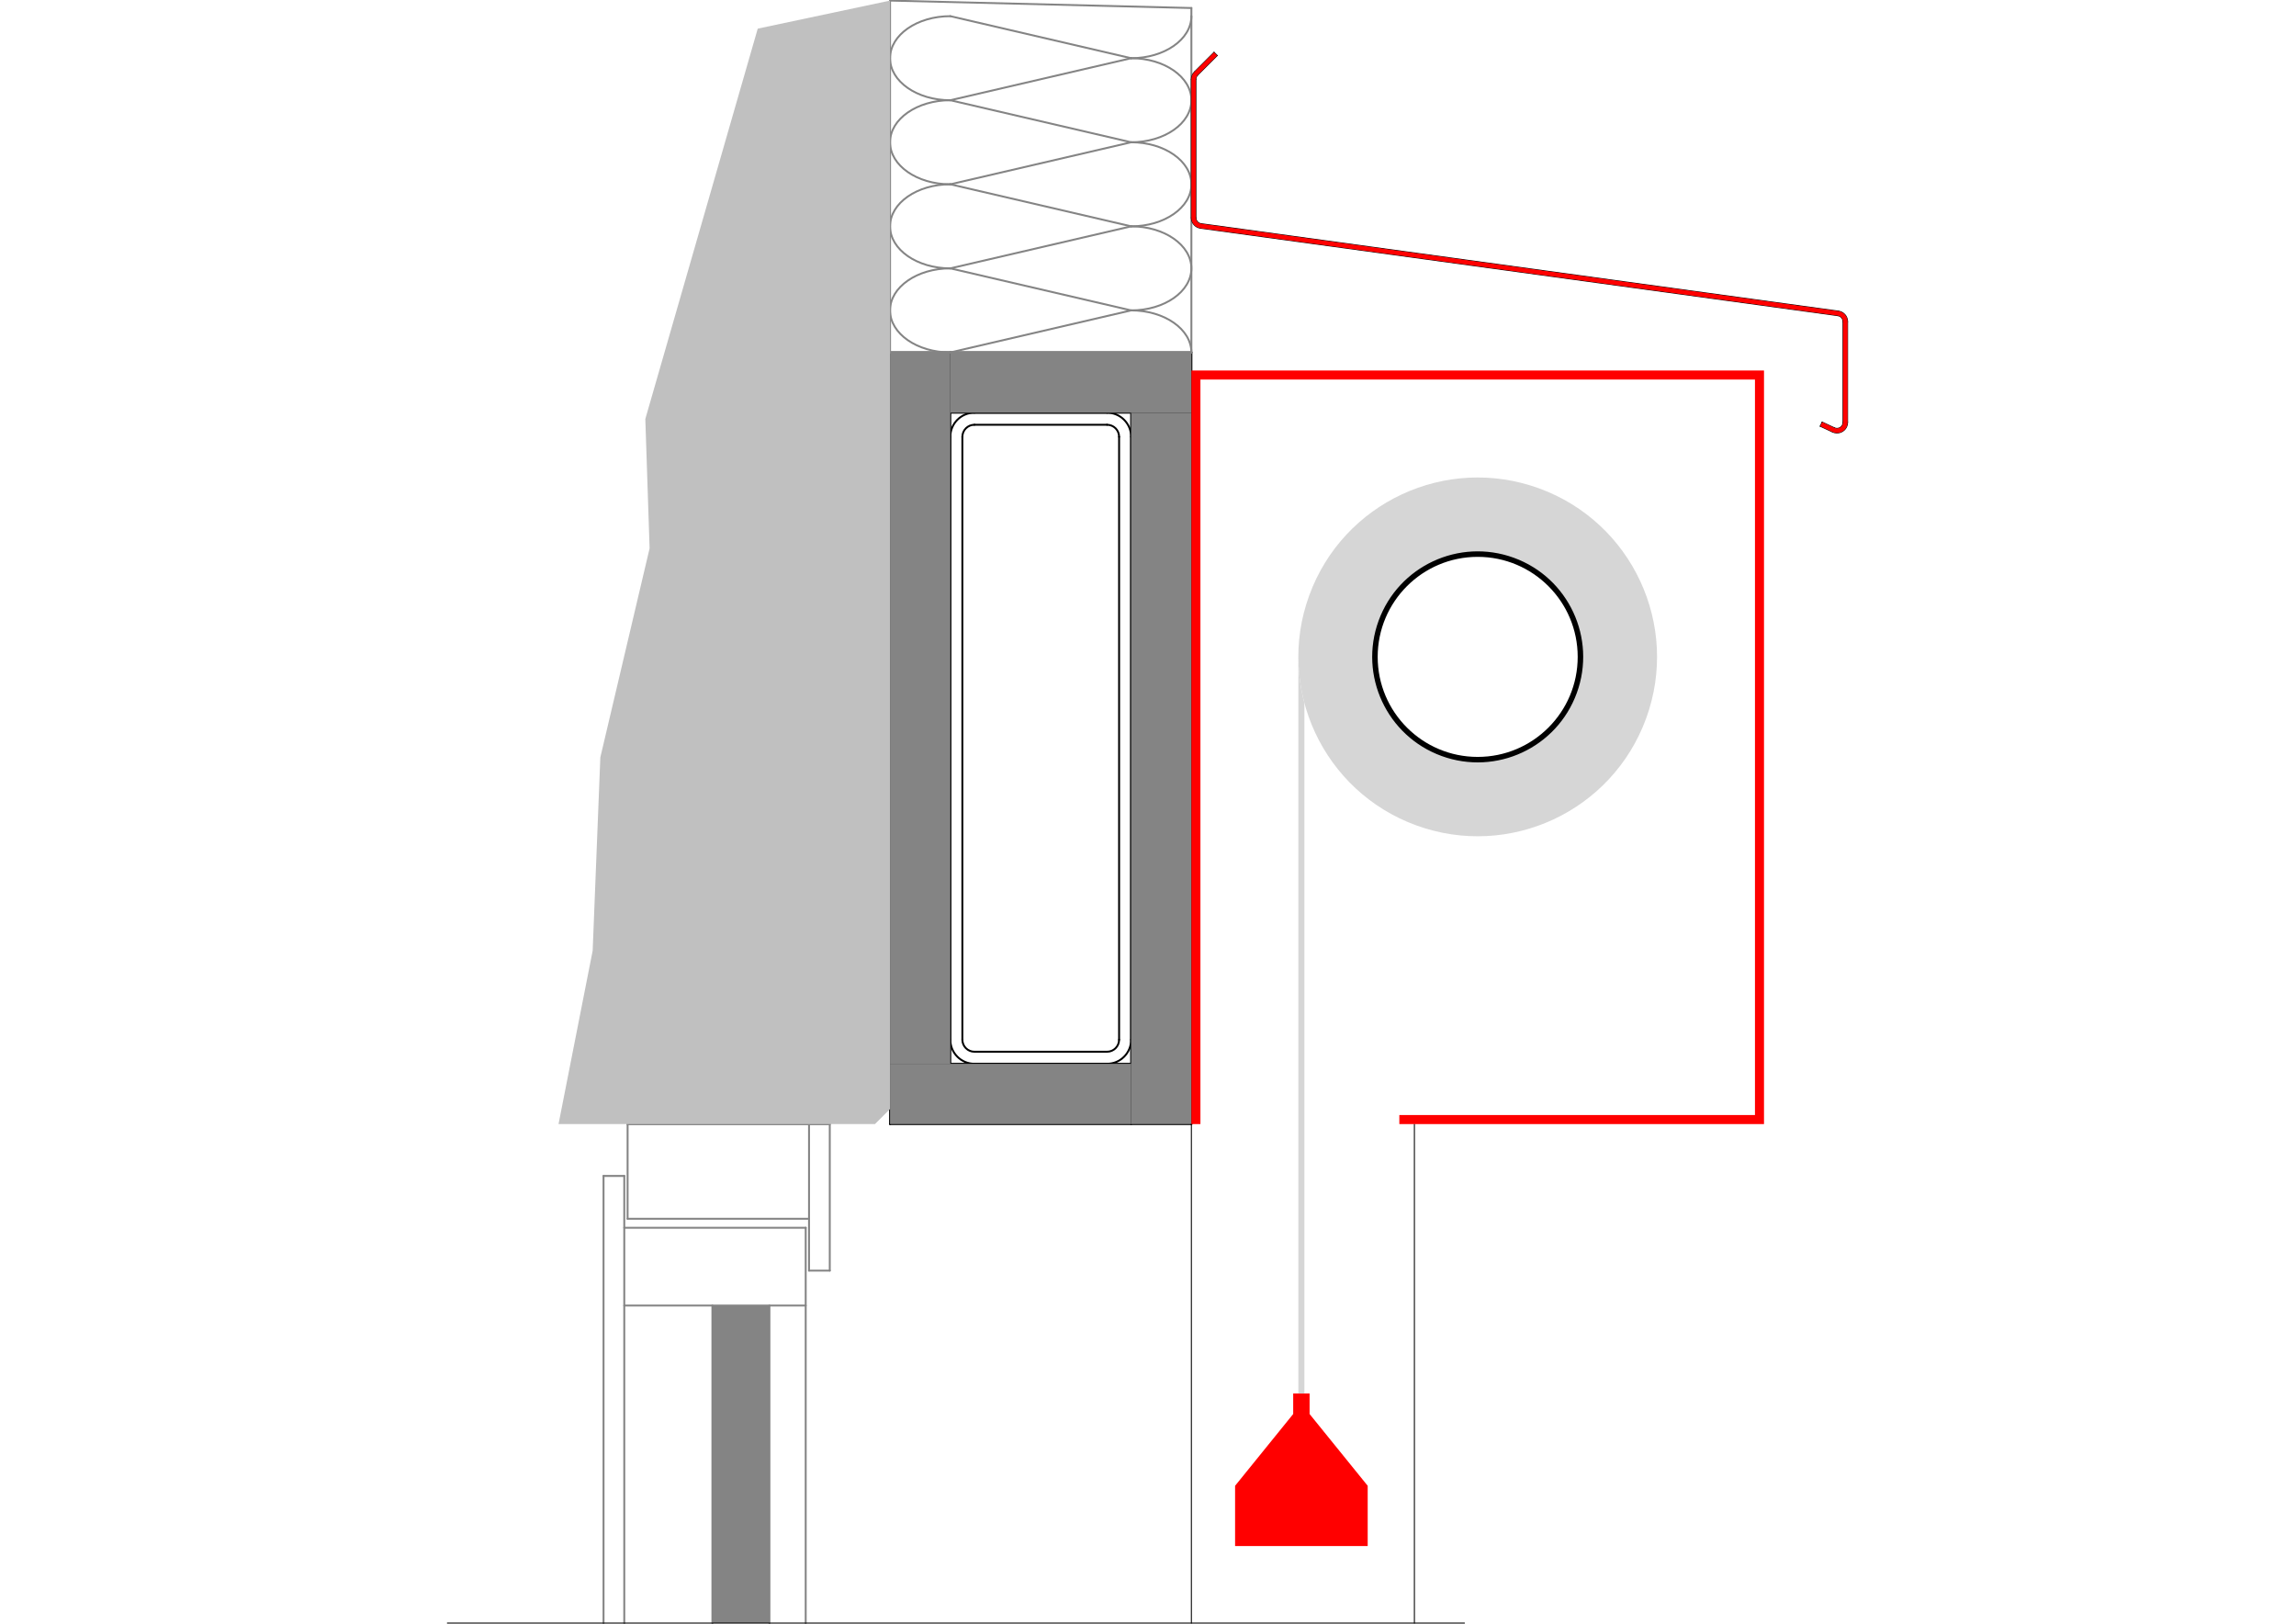 <?xml version="1.0" encoding="utf-8"?>
<!-- Generator: Adobe Illustrator 16.0.0, SVG Export Plug-In . SVG Version: 6.00 Build 0)  -->
<!DOCTYPE svg PUBLIC "-//W3C//DTD SVG 1.1//EN" "http://www.w3.org/Graphics/SVG/1.1/DTD/svg11.dtd">
<svg version="1.1" xmlns="http://www.w3.org/2000/svg" xmlns:xlink="http://www.w3.org/1999/xlink" x="0px" y="0px"
	 width="1190.55px" height="841.89px" viewBox="0 0 1190.55 841.89" enable-background="new 0 0 1190.55 841.89"
	 xml:space="preserve">
<g id="STAHLBAU">
	<g id="LINE">
		
			<line fill="none" stroke="#000000" stroke-width="0.992" stroke-linecap="round" stroke-linejoin="round" stroke-miterlimit="10" x1="461.517" y1="182.712" x2="461.517" y2="582.773"/>
	</g>
	<g id="LINE_1_">
		
			<line fill="none" stroke="#000000" stroke-width="0.992" stroke-linecap="round" stroke-linejoin="round" stroke-miterlimit="10" x1="492.771" y1="213.967" x2="617.79" y2="213.967"/>
	</g>
	<g id="LINE_2_">
		
			<line fill="none" stroke="#000000" stroke-width="0.992" stroke-linecap="round" stroke-linejoin="round" stroke-miterlimit="10" x1="617.79" y1="182.712" x2="461.517" y2="182.712"/>
	</g>
	<g id="LINE_3_">
		
			<line fill="none" stroke="#000000" stroke-width="0.992" stroke-linecap="round" stroke-linejoin="round" stroke-miterlimit="10" x1="492.771" y1="551.519" x2="492.771" y2="182.712"/>
	</g>
	<g id="LINE_4_">
		
			<line fill="none" stroke="#000000" stroke-width="0.992" stroke-linecap="round" stroke-linejoin="round" stroke-miterlimit="10" x1="617.79" y1="582.773" x2="617.79" y2="182.712"/>
	</g>
	<g id="ARC">
		
			<path fill="none" stroke="#000000" stroke-width="0.992" stroke-linecap="round" stroke-linejoin="round" stroke-miterlimit="10" d="
			M574.034,545.268c3.453,0,6.251-2.799,6.251-6.251"/>
	</g>
	<g id="ARC_1_">
		
			<path fill="none" stroke="#000000" stroke-width="0.992" stroke-linecap="round" stroke-linejoin="round" stroke-miterlimit="10" d="
			M574.034,551.519c6.905,0,12.502-5.598,12.502-12.502"/>
	</g>
	<g id="LINE_5_">
		
			<line fill="none" stroke="#000000" stroke-width="0.992" stroke-linecap="round" stroke-linejoin="round" stroke-miterlimit="10" x1="461.517" y1="582.773" x2="617.79" y2="582.773"/>
	</g>
	<g id="ARC_2_">
		
			<path fill="none" stroke="#000000" stroke-width="0.992" stroke-linecap="round" stroke-linejoin="round" stroke-miterlimit="10" d="
			M580.285,226.469c0-3.452-2.798-6.251-6.251-6.251"/>
	</g>
	<g id="LINE_6_">
		
			<line fill="none" stroke="#000000" stroke-width="0.992" stroke-linecap="round" stroke-linejoin="round" stroke-miterlimit="10" x1="586.536" y1="213.967" x2="586.536" y2="582.773"/>
	</g>
	<g id="ARC_3_">
		
			<path fill="none" stroke="#000000" stroke-width="0.992" stroke-linecap="round" stroke-linejoin="round" stroke-miterlimit="10" d="
			M586.536,226.469c0-6.905-5.597-12.502-12.502-12.502"/>
	</g>
	<g id="ARC_4_">
		
			<path fill="none" stroke="#000000" stroke-width="0.992" stroke-linecap="round" stroke-linejoin="round" stroke-miterlimit="10" d="
			M499.022,539.017c0,3.452,2.798,6.251,6.251,6.251"/>
	</g>
	<g id="ARC_5_">
		
			<path fill="none" stroke="#000000" stroke-width="0.992" stroke-linecap="round" stroke-linejoin="round" stroke-miterlimit="10" d="
			M492.771,539.017c0,6.904,5.597,12.502,12.502,12.502"/>
	</g>
	<g id="ARC_6_">
		
			<path fill="none" stroke="#000000" stroke-width="0.992" stroke-linecap="round" stroke-linejoin="round" stroke-miterlimit="10" d="
			M505.273,220.218c-3.453,0-6.251,2.799-6.251,6.251"/>
	</g>
	<g id="ARC_7_">
		
			<path fill="none" stroke="#000000" stroke-width="0.992" stroke-linecap="round" stroke-linejoin="round" stroke-miterlimit="10" d="
			M505.273,213.967c-6.905,0-12.502,5.597-12.502,12.502"/>
	</g>
	<g id="LINE_7_">
		
			<line fill="none" stroke="#000000" stroke-width="0.992" stroke-linecap="round" stroke-linejoin="round" stroke-miterlimit="10" x1="580.285" y1="539.017" x2="580.285" y2="226.469"/>
	</g>
	<g id="LINE_8_">
		
			<line fill="none" stroke="#000000" stroke-width="0.992" stroke-linecap="round" stroke-linejoin="round" stroke-miterlimit="10" x1="586.536" y1="539.017" x2="586.536" y2="226.469"/>
	</g>
	<g id="LINE_9_">
		
			<line fill="none" stroke="#000000" stroke-width="0.992" stroke-linecap="round" stroke-linejoin="round" stroke-miterlimit="10" x1="499.022" y1="539.017" x2="499.022" y2="226.469"/>
	</g>
	<g id="LINE_10_">
		
			<line fill="none" stroke="#000000" stroke-width="0.992" stroke-linecap="round" stroke-linejoin="round" stroke-miterlimit="10" x1="492.771" y1="539.017" x2="492.771" y2="226.469"/>
	</g>
	<g id="LINE_11_">
		
			<line fill="none" stroke="#000000" stroke-width="0.992" stroke-linecap="round" stroke-linejoin="round" stroke-miterlimit="10" x1="505.273" y1="545.268" x2="574.034" y2="545.268"/>
	</g>
	<g id="LINE_12_">
		
			<line fill="none" stroke="#000000" stroke-width="0.992" stroke-linecap="round" stroke-linejoin="round" stroke-miterlimit="10" x1="505.273" y1="551.519" x2="574.034" y2="551.519"/>
	</g>
	<g id="LINE_13_">
		
			<line fill="none" stroke="#000000" stroke-width="0.992" stroke-linecap="round" stroke-linejoin="round" stroke-miterlimit="10" x1="505.273" y1="220.218" x2="574.034" y2="220.218"/>
	</g>
	<g id="LINE_14_">
		
			<line fill="none" stroke="#000000" stroke-width="0.992" stroke-linecap="round" stroke-linejoin="round" stroke-miterlimit="10" x1="505.273" y1="213.967" x2="574.034" y2="213.967"/>
	</g>
	<g id="LINE_15_">
		
			<line fill="none" stroke="#000000" stroke-width="0.992" stroke-linecap="round" stroke-linejoin="round" stroke-miterlimit="10" x1="586.536" y1="551.519" x2="461.517" y2="551.519"/>
	</g>
	<g id="CIRCLE_1_">
		
			<path fill="none" stroke="#000000" stroke-width="0.992" stroke-linecap="round" stroke-linejoin="round" stroke-miterlimit="10" d="
			M820.928,340.556c0-30.208-24.488-54.696-54.696-54.696c-30.207,0-54.695,24.488-54.695,54.696s24.488,54.696,54.695,54.696
			C796.439,395.251,820.928,370.763,820.928,340.556L820.928,340.556z"/>
	</g>
	<g id="CIRCLE_2_">
		
			<path fill="none" stroke="#000000" stroke-width="0.992" stroke-linecap="round" stroke-linejoin="round" stroke-miterlimit="10" d="
			M818.584,340.556c0-28.913-23.439-52.352-52.353-52.352s-52.352,23.438-52.352,52.352s23.438,52.352,52.352,52.352
			S818.584,369.469,818.584,340.556L818.584,340.556z"/>
	</g>
	<g id="HATCH_6_">
		<path fill-rule="evenodd" clip-rule="evenodd" d="M714.834,321.848c-10.331,28.386,4.306,59.773,32.691,70.105
			c28.386,10.332,59.773-4.305,70.104-32.691c10.332-28.385-4.304-59.773-32.689-70.103
			C756.554,278.827,725.166,293.462,714.834,321.848L714.834,321.848z M717.038,322.649c-9.89,27.171,4.119,57.212,31.288,67.1
			c27.17,9.889,57.211-4.119,67.101-31.288c9.889-27.169-4.121-57.211-31.29-67.1C756.967,281.472,726.926,295.48,717.038,322.649
			L717.038,322.649z"/>
	</g>
</g>
<g id="PROMAT">
	<g id="HATCH">
		<polygon fill-rule="evenodd" clip-rule="evenodd" fill="#848484" points="617.791,213.967 617.791,182.713 492.771,182.713 
			492.771,213.967 617.791,213.967 		"/>
	</g>
	<g id="HATCH_1_">
		<polygon fill-rule="evenodd" clip-rule="evenodd" fill="#848484" points="586.536,582.774 617.791,582.774 617.791,213.967 
			586.536,213.967 586.536,582.774 		"/>
	</g>
	<g id="HATCH_2_">
		<polygon fill-rule="evenodd" clip-rule="evenodd" fill="#848484" points="461.517,551.519 461.517,582.774 586.536,582.774 
			586.536,551.519 461.517,551.519 		"/>
	</g>
	<g id="HATCH_3_">
		<polygon fill-rule="evenodd" clip-rule="evenodd" fill="#848484" points="461.517,551.519 492.771,551.519 492.771,182.713 
			461.517,182.713 461.517,551.519 		"/>
	</g>
	<g id="LINE_16_">
		
			<line fill="none" stroke="#848484" stroke-width="0.992" stroke-linecap="round" stroke-linejoin="round" stroke-miterlimit="10" x1="461.517" y1="182.712" x2="617.771" y2="182.712"/>
	</g>
	<g id="LINE_17_">
		
			<line fill="none" stroke="#848484" stroke-width="0.992" stroke-linecap="round" stroke-linejoin="round" stroke-miterlimit="10" x1="617.771" y1="182.712" x2="617.771" y2="4.155"/>
	</g>
	<g id="LINE_18_">
		
			<line fill="none" stroke="#848484" stroke-width="0.992" stroke-linecap="round" stroke-linejoin="round" stroke-miterlimit="10" x1="461.517" y1="182.712" x2="461.517" y2="0.302"/>
	</g>
	<g id="LINE_19_">
		
			<line fill="none" stroke="#848484" stroke-width="0.992" stroke-linecap="round" stroke-linejoin="round" stroke-miterlimit="10" x1="617.771" y1="4.155" x2="461.517" y2="0.302"/>
	</g>
	<g id="ELLIPSE">
		
			<path fill="none" stroke="#848484" stroke-width="0.992" stroke-linecap="round" stroke-linejoin="round" stroke-miterlimit="10" d="
			M586.521,117.339c17.259,0,31.25-9.756,31.25-21.791c0-12.035-13.991-21.791-31.25-21.791"/>
	</g>
	<g id="ELLIPSE_1_">
		
			<path fill="none" stroke="#848484" stroke-width="0.992" stroke-linecap="round" stroke-linejoin="round" stroke-miterlimit="10" d="
			M492.768,8.384c-17.259,0-31.251,9.756-31.251,21.792c0,12.035,13.992,21.791,31.251,21.791"/>
	</g>
	<g id="ELLIPSE_2_">
		
			<path fill="none" stroke="#848484" stroke-width="0.992" stroke-linecap="round" stroke-linejoin="round" stroke-miterlimit="10" d="
			M586.521,30.175c17.259,0,31.25-9.756,31.25-21.792"/>
	</g>
	<g id="ELLIPSE_3_">
		
			<path fill="none" stroke="#848484" stroke-width="0.992" stroke-linecap="round" stroke-linejoin="round" stroke-miterlimit="10" d="
			M586.521,160.921c17.259,0,31.25-9.756,31.25-21.791c0-12.035-13.991-21.791-31.25-21.791"/>
	</g>
	<g id="LINE_64_">
		
			<line fill="none" stroke="#848484" stroke-width="0.992" stroke-linecap="round" stroke-linejoin="round" stroke-miterlimit="10" x1="586.521" y1="160.921" x2="492.768" y2="139.13"/>
	</g>
	<g id="LINE_65_">
		
			<line fill="none" stroke="#848484" stroke-width="0.992" stroke-linecap="round" stroke-linejoin="round" stroke-miterlimit="10" x1="492.768" y1="182.712" x2="586.521" y2="160.921"/>
	</g>
	<g id="LINE_66_">
		
			<line fill="none" stroke="#848484" stroke-width="0.992" stroke-linecap="round" stroke-linejoin="round" stroke-miterlimit="10" x1="586.521" y1="30.175" x2="492.768" y2="8.384"/>
	</g>
	<g id="LINE_67_">
		
			<line fill="none" stroke="#848484" stroke-width="0.992" stroke-linecap="round" stroke-linejoin="round" stroke-miterlimit="10" x1="586.521" y1="117.339" x2="492.768" y2="95.548"/>
	</g>
	<g id="LINE_68_">
		
			<line fill="none" stroke="#848484" stroke-width="0.992" stroke-linecap="round" stroke-linejoin="round" stroke-miterlimit="10" x1="492.768" y1="139.13" x2="586.521" y2="117.339"/>
	</g>
	<g id="LINE_69_">
		
			<line fill="none" stroke="#848484" stroke-width="0.992" stroke-linecap="round" stroke-linejoin="round" stroke-miterlimit="10" x1="492.768" y1="51.966" x2="586.521" y2="30.175"/>
	</g>
	<g id="LINE_70_">
		
			<line fill="none" stroke="#848484" stroke-width="0.992" stroke-linecap="round" stroke-linejoin="round" stroke-miterlimit="10" x1="492.768" y1="95.548" x2="586.521" y2="73.757"/>
	</g>
	<g id="LINE_71_">
		
			<line fill="none" stroke="#848484" stroke-width="0.992" stroke-linecap="round" stroke-linejoin="round" stroke-miterlimit="10" x1="586.521" y1="73.757" x2="492.768" y2="51.966"/>
	</g>
	<g id="ELLIPSE_4_">
		
			<path fill="none" stroke="#848484" stroke-width="0.992" stroke-linecap="round" stroke-linejoin="round" stroke-miterlimit="10" d="
			M492.768,95.548c-17.259,0-31.251,9.756-31.251,21.791c0,12.035,13.992,21.791,31.251,21.791"/>
	</g>
	<g id="ELLIPSE_5_">
		
			<path fill="none" stroke="#848484" stroke-width="0.992" stroke-linecap="round" stroke-linejoin="round" stroke-miterlimit="10" d="
			M492.768,139.13c-17.259,0-31.251,9.756-31.251,21.791c0,12.035,13.992,21.791,31.251,21.791"/>
	</g>
	<g id="ELLIPSE_6_">
		
			<path fill="none" stroke="#848484" stroke-width="0.992" stroke-linecap="round" stroke-linejoin="round" stroke-miterlimit="10" d="
			M586.521,73.757c17.259,0,31.25-9.756,31.25-21.791c0-12.035-13.991-21.791-31.25-21.791"/>
	</g>
	<g id="ELLIPSE_7_">
		
			<path fill="none" stroke="#848484" stroke-width="0.992" stroke-linecap="round" stroke-linejoin="round" stroke-miterlimit="10" d="
			M492.768,51.966c-17.259,0-31.251,9.756-31.251,21.791c0,12.035,13.992,21.791,31.251,21.791"/>
	</g>
	<g id="ELLIPSE_8_">
		
			<path fill="none" stroke="#848484" stroke-width="0.992" stroke-linecap="round" stroke-linejoin="round" stroke-miterlimit="10" d="
			M617.771,182.712c0-12.035-13.991-21.791-31.25-21.791"/>
	</g>
	<g id="HATCH_11_">
		<polygon fill-rule="evenodd" clip-rule="evenodd" fill="#848484" points="398.966,841.478 398.966,676.851 369.399,676.851 
			369.399,841.478 398.966,841.478 		"/>
	</g>
	<g id="LINE_73_">
		
			<line fill="none" stroke="#848484" stroke-width="0.992" stroke-linecap="round" stroke-linejoin="round" stroke-miterlimit="10" x1="417.782" y1="636.532" x2="323.705" y2="636.532"/>
	</g>
	<g id="LINE_74_">
		
			<line fill="none" stroke="#848484" stroke-width="0.992" stroke-linecap="round" stroke-linejoin="round" stroke-miterlimit="10" x1="430.262" y1="582.773" x2="325.434" y2="582.773"/>
	</g>
	<g id="LINE_75_">
		
			<line fill="none" stroke="#848484" stroke-width="0.992" stroke-linecap="round" stroke-linejoin="round" stroke-miterlimit="10" x1="417.782" y1="636.532" x2="417.782" y2="841.478"/>
	</g>
	<g id="LINE_76_">
		
			<line fill="none" stroke="#848484" stroke-width="0.992" stroke-linecap="round" stroke-linejoin="round" stroke-miterlimit="10" x1="419.51" y1="658.746" x2="430.262" y2="658.746"/>
	</g>
	<g id="LINE_77_">
		
			<line fill="none" stroke="#848484" stroke-width="0.992" stroke-linecap="round" stroke-linejoin="round" stroke-miterlimit="10" x1="419.51" y1="658.746" x2="419.51" y2="582.773"/>
	</g>
	<g id="LINE_78_">
		
			<line fill="none" stroke="#848484" stroke-width="0.992" stroke-linecap="round" stroke-linejoin="round" stroke-miterlimit="10" x1="417.782" y1="676.85" x2="323.705" y2="676.85"/>
	</g>
	<g id="LINE_79_">
		
			<line fill="none" stroke="#848484" stroke-width="0.992" stroke-linecap="round" stroke-linejoin="round" stroke-miterlimit="10" x1="430.262" y1="658.746" x2="430.262" y2="582.773"/>
	</g>
	<g id="LINE_80_">
		
			<line fill="none" stroke="#848484" stroke-width="0.992" stroke-linecap="round" stroke-linejoin="round" stroke-miterlimit="10" x1="323.705" y1="609.653" x2="312.953" y2="609.653"/>
	</g>
	<g id="LINE_81_">
		
			<line fill="none" stroke="#848484" stroke-width="0.992" stroke-linecap="round" stroke-linejoin="round" stroke-miterlimit="10" x1="398.966" y1="676.85" x2="398.966" y2="841.478"/>
	</g>
	<g id="LINE_82_">
		
			<line fill="none" stroke="#848484" stroke-width="0.992" stroke-linecap="round" stroke-linejoin="round" stroke-miterlimit="10" x1="312.953" y1="841.478" x2="312.953" y2="609.653"/>
	</g>
	<g id="LINE_83_">
		
			<line fill="none" stroke="#848484" stroke-width="0.992" stroke-linecap="round" stroke-linejoin="round" stroke-miterlimit="10" x1="369.399" y1="841.478" x2="369.399" y2="676.85"/>
	</g>
	<g id="LINE_84_">
		
			<line fill="none" stroke="#848484" stroke-width="0.992" stroke-linecap="round" stroke-linejoin="round" stroke-miterlimit="10" x1="325.434" y1="631.867" x2="419.51" y2="631.867"/>
	</g>
	<g id="LINE_85_">
		
			<line fill="none" stroke="#848484" stroke-width="0.992" stroke-linecap="round" stroke-linejoin="round" stroke-miterlimit="10" x1="325.434" y1="582.773" x2="325.434" y2="631.867"/>
	</g>
	<g id="LINE_86_">
		
			<line fill="none" stroke="#848484" stroke-width="0.992" stroke-linecap="round" stroke-linejoin="round" stroke-miterlimit="10" x1="323.705" y1="841.478" x2="323.705" y2="609.653"/>
	</g>
	<g id="LINE_87_">
		
			<line fill="none" stroke="#848484" stroke-width="0.992" stroke-linecap="round" stroke-linejoin="round" stroke-miterlimit="10" x1="430.262" y1="582.773" x2="325.434" y2="582.773"/>
	</g>
</g>
<g id="BLECH">
	<g id="LINE_20_">
		
			<line fill="none" stroke="#000000" stroke-width="0.51" stroke-linecap="round" stroke-linejoin="round" stroke-miterlimit="10" x1="958.013" y1="166.734" x2="958.013" y2="218.99"/>
	</g>
	<g id="ARC_8_">
		
			<path fill="none" stroke="#000000" stroke-width="0.51" stroke-linecap="round" stroke-linejoin="round" stroke-miterlimit="10" d="
			M955.668,166.734c0-1.562-1.153-2.884-2.7-3.096"/>
	</g>
	<g id="LINE_21_">
		
			<line fill="none" stroke="#000000" stroke-width="0.51" stroke-linecap="round" stroke-linejoin="round" stroke-miterlimit="10" x1="622.816" y1="115.983" x2="953.286" y2="161.315"/>
	</g>
	<g id="LINE_22_">
		
			<line fill="none" stroke="#000000" stroke-width="0.51" stroke-linecap="round" stroke-linejoin="round" stroke-miterlimit="10" x1="620.116" y1="112.887" x2="620.116" y2="41.135"/>
	</g>
	<g id="ARC_9_">
		
			<path fill="none" stroke="#000000" stroke-width="0.51" stroke-linecap="round" stroke-linejoin="round" stroke-miterlimit="10" d="
			M958.013,166.734c0-2.733-2.019-5.047-4.727-5.419"/>
	</g>
	<g id="LINE_23_">
		
			<line fill="none" stroke="#000000" stroke-width="0.51" stroke-linecap="round" stroke-linejoin="round" stroke-miterlimit="10" x1="621.031" y1="38.925" x2="631.166" y2="28.79"/>
	</g>
	<g id="LINE_24_">
		
			<line fill="none" stroke="#000000" stroke-width="0.51" stroke-linecap="round" stroke-linejoin="round" stroke-miterlimit="10" x1="950.231" y1="223.947" x2="943.849" y2="220.971"/>
	</g>
	<g id="ARC_10_">
		
			<path fill="none" stroke="#000000" stroke-width="0.51" stroke-linecap="round" stroke-linejoin="round" stroke-miterlimit="10" d="
			M621.031,38.925c-0.586,0.586-0.915,1.381-0.915,2.21"/>
	</g>
	<g id="ARC_11_">
		
			<path fill="none" stroke="#000000" stroke-width="0.51" stroke-linecap="round" stroke-linejoin="round" stroke-miterlimit="10" d="
			M617.771,112.887c0,2.734,2.019,5.047,4.727,5.419"/>
	</g>
	<g id="LINE_25_">
		
			<line fill="none" stroke="#000000" stroke-width="0.51" stroke-linecap="round" stroke-linejoin="round" stroke-miterlimit="10" x1="944.84" y1="218.846" x2="943.849" y2="220.971"/>
	</g>
	<g id="LINE_26_">
		
			<line fill="none" stroke="#000000" stroke-width="0.51" stroke-linecap="round" stroke-linejoin="round" stroke-miterlimit="10" x1="951.222" y1="221.822" x2="944.84" y2="218.846"/>
	</g>
	<g id="LINE_27_">
		
			<line fill="none" stroke="#000000" stroke-width="0.51" stroke-linecap="round" stroke-linejoin="round" stroke-miterlimit="10" x1="617.771" y1="112.887" x2="617.771" y2="41.135"/>
	</g>
	<g id="LINE_28_">
		
			<line fill="none" stroke="#000000" stroke-width="0.51" stroke-linecap="round" stroke-linejoin="round" stroke-miterlimit="10" x1="619.374" y1="37.268" x2="629.509" y2="27.133"/>
	</g>
	<g id="ARC_12_">
		
			<path fill="none" stroke="#000000" stroke-width="0.51" stroke-linecap="round" stroke-linejoin="round" stroke-miterlimit="10" d="
			M619.374,37.268c-1.026,1.026-1.603,2.417-1.603,3.868"/>
	</g>
	<g id="ARC_13_">
		
			<path fill="none" stroke="#000000" stroke-width="0.51" stroke-linecap="round" stroke-linejoin="round" stroke-miterlimit="10" d="
			M620.116,112.887c0,1.562,1.153,2.884,2.7,3.097"/>
	</g>
	<g id="LINE_29_">
		
			<line fill="none" stroke="#000000" stroke-width="0.51" stroke-linecap="round" stroke-linejoin="round" stroke-miterlimit="10" x1="955.668" y1="166.734" x2="955.668" y2="218.99"/>
	</g>
	<g id="ARC_14_">
		
			<path fill="none" stroke="#000000" stroke-width="0.51" stroke-linecap="round" stroke-linejoin="round" stroke-miterlimit="10" d="
			M951.222,221.822c1.564,0.729,3.424,0.053,4.153-1.512c0.193-0.414,0.293-0.865,0.293-1.321"/>
	</g>
	<g id="LINE_30_">
		
			<line fill="none" stroke="#000000" stroke-width="0.51" stroke-linecap="round" stroke-linejoin="round" stroke-miterlimit="10" x1="622.498" y1="118.306" x2="952.968" y2="163.638"/>
	</g>
	<g id="LINE_31_">
		
			<line fill="none" stroke="#000000" stroke-width="0.51" stroke-linecap="round" stroke-linejoin="round" stroke-miterlimit="10" x1="629.509" y1="27.133" x2="631.166" y2="28.79"/>
	</g>
	<g id="ARC_15_">
		
			<path fill="none" stroke="#000000" stroke-width="0.51" stroke-linecap="round" stroke-linejoin="round" stroke-miterlimit="10" d="
			M950.231,223.947c2.737,1.276,5.992,0.092,7.269-2.646c0.337-0.724,0.513-1.513,0.513-2.312"/>
	</g>
	<g id="LINE_62_">
		
			<line fill="none" stroke="#000000" stroke-width="0.51" stroke-linecap="round" stroke-linejoin="round" stroke-miterlimit="10" x1="617.771" y1="582.773" x2="617.771" y2="841.478"/>
	</g>
	<g id="LINE_63_">
		
			<line fill="none" stroke="#000000" stroke-width="0.51" stroke-linecap="round" stroke-linejoin="round" stroke-miterlimit="10" x1="733.414" y1="582.773" x2="733.414" y2="841.478"/>
	</g>
</g>
<g id="PRIMÄRESYSTEMTEILE">
	<g id="HATCH_4_">
		<path fill-rule="evenodd" clip-rule="evenodd" fill="#FF0000" d="M944.841,218.847l-0.992,2.124l6.382,2.976
			c2.738,1.276,5.993,0.092,7.27-2.646c0.337-0.723,0.513-1.512,0.513-2.311v-52.255c0-2.733-2.02-5.047-4.727-5.419l-330.47-45.332
			c-1.548-0.212-2.7-1.535-2.7-3.096V41.135c0-0.829,0.328-1.624,0.916-2.21l10.135-10.135l-1.659-1.657l-10.135,10.135
			c-1.025,1.025-1.601,2.417-1.601,3.867v71.752c0,2.733,2.018,5.047,4.726,5.419l330.469,45.332
			c1.548,0.212,2.701,1.534,2.701,3.096v52.255c0,0.457-0.101,0.907-0.293,1.32c-0.729,1.564-2.59,2.242-4.154,1.512
			L944.841,218.847L944.841,218.847z"/>
	</g>
	<g id="LINE_32_">
		
			<line fill="none" stroke="#FF0000" stroke-width="0" stroke-linecap="round" stroke-linejoin="round" stroke-miterlimit="10" x1="910.004" y1="578.085" x2="910.004" y2="196.777"/>
	</g>
	<g id="LINE_33_">
		
			<line fill="none" stroke="#FF0000" stroke-width="0" stroke-linecap="round" stroke-linejoin="round" stroke-miterlimit="10" x1="725.601" y1="578.085" x2="910.004" y2="578.085"/>
	</g>
	<g id="LINE_34_">
		
			<line fill="none" stroke="#FF0000" stroke-width="0" stroke-linecap="round" stroke-linejoin="round" stroke-miterlimit="10" x1="725.601" y1="582.773" x2="725.601" y2="578.085"/>
	</g>
	<g id="LINE_35_">
		
			<line fill="none" stroke="#FF0000" stroke-width="0" stroke-linecap="round" stroke-linejoin="round" stroke-miterlimit="10" x1="914.692" y1="582.773" x2="725.601" y2="582.773"/>
	</g>
	<g id="LINE_36_">
		
			<line fill="none" stroke="#FF0000" stroke-width="0" stroke-linecap="round" stroke-linejoin="round" stroke-miterlimit="10" x1="914.692" y1="192.089" x2="914.692" y2="582.773"/>
	</g>
	<g id="LINE_37_">
		
			<line fill="none" stroke="#FF0000" stroke-width="0" stroke-linecap="round" stroke-linejoin="round" stroke-miterlimit="10" x1="617.771" y1="192.089" x2="914.692" y2="192.089"/>
	</g>
	<g id="LINE_38_">
		
			<line fill="none" stroke="#FF0000" stroke-width="0" stroke-linecap="round" stroke-linejoin="round" stroke-miterlimit="10" x1="617.771" y1="582.773" x2="617.771" y2="192.089"/>
	</g>
	<g id="LINE_39_">
		
			<line fill="none" stroke="#FF0000" stroke-width="0" stroke-linecap="round" stroke-linejoin="round" stroke-miterlimit="10" x1="622.46" y1="196.777" x2="622.46" y2="582.773"/>
	</g>
	<g id="LINE_40_">
		
			<line fill="none" stroke="#FF0000" stroke-width="0" stroke-linecap="round" stroke-linejoin="round" stroke-miterlimit="10" x1="910.004" y1="196.777" x2="622.46" y2="196.777"/>
	</g>
	<g id="LINE_41_">
		
			<line fill="none" stroke="#FF0000" stroke-width="0" stroke-linecap="round" stroke-linejoin="round" stroke-miterlimit="10" x1="622.46" y1="582.773" x2="617.771" y2="582.773"/>
	</g>
	<g id="HATCH_7_">
		<polygon fill-rule="evenodd" clip-rule="evenodd" fill="#FF0000" points="910.004,196.777 910.004,578.085 725.602,578.085 
			725.602,582.774 914.692,582.774 914.692,192.089 617.772,192.089 617.772,582.774 622.461,582.774 622.461,196.777 
			910.004,196.777 		"/>
	</g>
	<g id="LINE_42_">
		
			<line fill="none" stroke="#FF0000" stroke-width="0" stroke-linecap="round" stroke-linejoin="round" stroke-miterlimit="10" x1="679.063" y1="722.472" x2="670.561" y2="722.472"/>
	</g>
	<g id="LINE_43_">
		
			<line fill="none" stroke="#FF0000" stroke-width="0" stroke-linecap="round" stroke-linejoin="round" stroke-miterlimit="10" x1="670.561" y1="722.472" x2="670.561" y2="733.095"/>
	</g>
	<g id="LINE_44_">
		
			<line fill="none" stroke="#FF0000" stroke-width="0" stroke-linecap="round" stroke-linejoin="round" stroke-miterlimit="10" x1="670.561" y1="733.095" x2="640.432" y2="770.302"/>
	</g>
	<g id="LINE_45_">
		
			<line fill="none" stroke="#FF0000" stroke-width="0" stroke-linecap="round" stroke-linejoin="round" stroke-miterlimit="10" x1="640.432" y1="770.302" x2="640.432" y2="801.556"/>
	</g>
	<g id="LINE_46_">
		
			<line fill="none" stroke="#FF0000" stroke-width="0" stroke-linecap="round" stroke-linejoin="round" stroke-miterlimit="10" x1="640.432" y1="801.556" x2="709.192" y2="801.556"/>
	</g>
	<g id="LINE_47_">
		
			<line fill="none" stroke="#FF0000" stroke-width="0" stroke-linecap="round" stroke-linejoin="round" stroke-miterlimit="10" x1="709.192" y1="801.556" x2="709.192" y2="770.302"/>
	</g>
	<g id="LINE_48_">
		
			<line fill="none" stroke="#FF0000" stroke-width="0" stroke-linecap="round" stroke-linejoin="round" stroke-miterlimit="10" x1="709.192" y1="770.302" x2="679.063" y2="733.095"/>
	</g>
	<g id="LINE_49_">
		
			<line fill="none" stroke="#FF0000" stroke-width="0" stroke-linecap="round" stroke-linejoin="round" stroke-miterlimit="10" x1="679.063" y1="733.095" x2="679.063" y2="722.472"/>
	</g>
	<g id="HATCH_8_">
		<polygon fill-rule="evenodd" clip-rule="evenodd" fill="#FF0000" points="709.192,801.557 709.192,770.302 679.063,733.095 
			679.063,722.472 670.561,722.472 670.561,733.095 640.432,770.302 640.432,801.557 709.192,801.557 		"/>
	</g>
</g>
<g id="GEWEBE">
	<g id="CIRCLE">
		<path fill="none" stroke="#D6D6D6" stroke-width="0" stroke-linecap="round" stroke-linejoin="round" stroke-miterlimit="10" d="
			M859.215,340.556c0-51.353-41.63-92.983-92.983-92.983c-51.353,0-92.982,41.63-92.982,92.983s41.63,92.983,92.982,92.983
			C817.585,433.539,859.215,391.909,859.215,340.556L859.215,340.556z"/>
	</g>
	<g id="HATCH_5_">
		<path fill-rule="evenodd" clip-rule="evenodd" fill="#D6D6D6" d="M678.856,308.754c-17.564,48.255,7.317,101.613,55.573,119.177
			c48.256,17.564,101.614-7.317,119.177-55.573c17.564-48.257-7.315-101.614-55.573-119.177
			C749.777,235.617,696.42,260.497,678.856,308.754L678.856,308.754z M714.834,321.848c-10.331,28.386,4.306,59.773,32.691,70.105
			c28.386,10.332,59.773-4.305,70.104-32.691c10.332-28.385-4.304-59.773-32.689-70.103
			C756.554,278.827,725.166,293.462,714.834,321.848L714.834,321.848z"/>
	</g>
	<g id="ARC_16_">
		<path fill="none" stroke="#D6D6D6" stroke-width="0" stroke-linecap="round" stroke-linejoin="round" stroke-miterlimit="10" d="
			M673.249,340.556c0,8.07,1.051,16.106,3.126,23.905"/>
	</g>
	<g id="LINE_50_">
		
			<line fill="none" stroke="#D6D6D6" stroke-width="0" stroke-linecap="round" stroke-linejoin="round" stroke-miterlimit="10" x1="673.249" y1="722.472" x2="676.375" y2="722.472"/>
	</g>
	<g id="LINE_51_">
		
			<line fill="none" stroke="#D6D6D6" stroke-width="0" stroke-linecap="round" stroke-linejoin="round" stroke-miterlimit="10" x1="676.375" y1="722.472" x2="676.375" y2="364.461"/>
	</g>
	<g id="LINE_52_">
		
			<line fill="none" stroke="#D6D6D6" stroke-width="0" stroke-linecap="round" stroke-linejoin="round" stroke-miterlimit="10" x1="673.249" y1="340.556" x2="673.249" y2="722.472"/>
	</g>
	<g id="HATCH_9_">
		<path fill-rule="evenodd" clip-rule="evenodd" fill="#D6D6D6" d="M673.249,722.472h3.126V364.46
			c-2.076-7.798-3.126-15.835-3.126-23.905V722.472L673.249,722.472z"/>
	</g>
</g>
<g id="WÄNDE">
	<g id="HATCH_10_">
		<polygon fill-rule="evenodd" clip-rule="evenodd" fill="#C0C0C0" points="307.317,492.882 289.616,582.774 453.703,582.774 
			461.517,574.959 461.517,0.302 392.911,14.85 334.619,217.215 336.84,284.286 311.294,392.651 307.317,492.882 		"/>
	</g>
	<g id="LINE_53_">
		
			<line fill="none" stroke="#C0C0C0" stroke-width="0" stroke-linecap="round" stroke-linejoin="round" stroke-miterlimit="10" x1="461.517" y1="0.302" x2="392.911" y2="14.85"/>
	</g>
	<g id="LINE_54_">
		
			<line fill="none" stroke="#C0C0C0" stroke-width="0" stroke-linecap="round" stroke-linejoin="round" stroke-miterlimit="10" x1="461.517" y1="574.959" x2="461.517" y2="0.302"/>
	</g>
	<g id="LINE_55_">
		
			<line fill="none" stroke="#C0C0C0" stroke-width="0" stroke-linecap="round" stroke-linejoin="round" stroke-miterlimit="10" x1="453.703" y1="582.773" x2="461.517" y2="574.959"/>
	</g>
	<g id="LINE_56_">
		
			<line fill="none" stroke="#C0C0C0" stroke-width="0" stroke-linecap="round" stroke-linejoin="round" stroke-miterlimit="10" x1="453.703" y1="582.773" x2="289.616" y2="582.773"/>
	</g>
	<g id="LINE_57_">
		
			<line fill="none" stroke="#C0C0C0" stroke-width="0" stroke-linecap="round" stroke-linejoin="round" stroke-miterlimit="10" x1="392.911" y1="14.85" x2="334.62" y2="217.215"/>
	</g>
	<g id="LINE_58_">
		
			<line fill="none" stroke="#C0C0C0" stroke-width="0" stroke-linecap="round" stroke-linejoin="round" stroke-miterlimit="10" x1="334.62" y1="217.215" x2="336.839" y2="284.286"/>
	</g>
	<g id="LINE_59_">
		
			<line fill="none" stroke="#C0C0C0" stroke-width="0" stroke-linecap="round" stroke-linejoin="round" stroke-miterlimit="10" x1="336.839" y1="284.286" x2="311.293" y2="392.65"/>
	</g>
	<g id="LINE_60_">
		
			<line fill="none" stroke="#C0C0C0" stroke-width="0" stroke-linecap="round" stroke-linejoin="round" stroke-miterlimit="10" x1="311.293" y1="392.65" x2="307.317" y2="492.882"/>
	</g>
	<g id="LINE_61_">
		
			<line fill="none" stroke="#C0C0C0" stroke-width="0" stroke-linecap="round" stroke-linejoin="round" stroke-miterlimit="10" x1="307.317" y1="492.882" x2="289.616" y2="582.773"/>
	</g>
</g>
<g id="MITTELLINIEN">
	<g id="LINE_72_">
		
			<line fill="none" stroke="#000000" stroke-width="0.51" stroke-linecap="round" stroke-linejoin="round" stroke-miterlimit="10" stroke-dasharray="1000,523.764,0.01,523.764" x1="759.354" y1="841.478" x2="231.988" y2="841.478"/>
	</g>
</g>
</svg>
